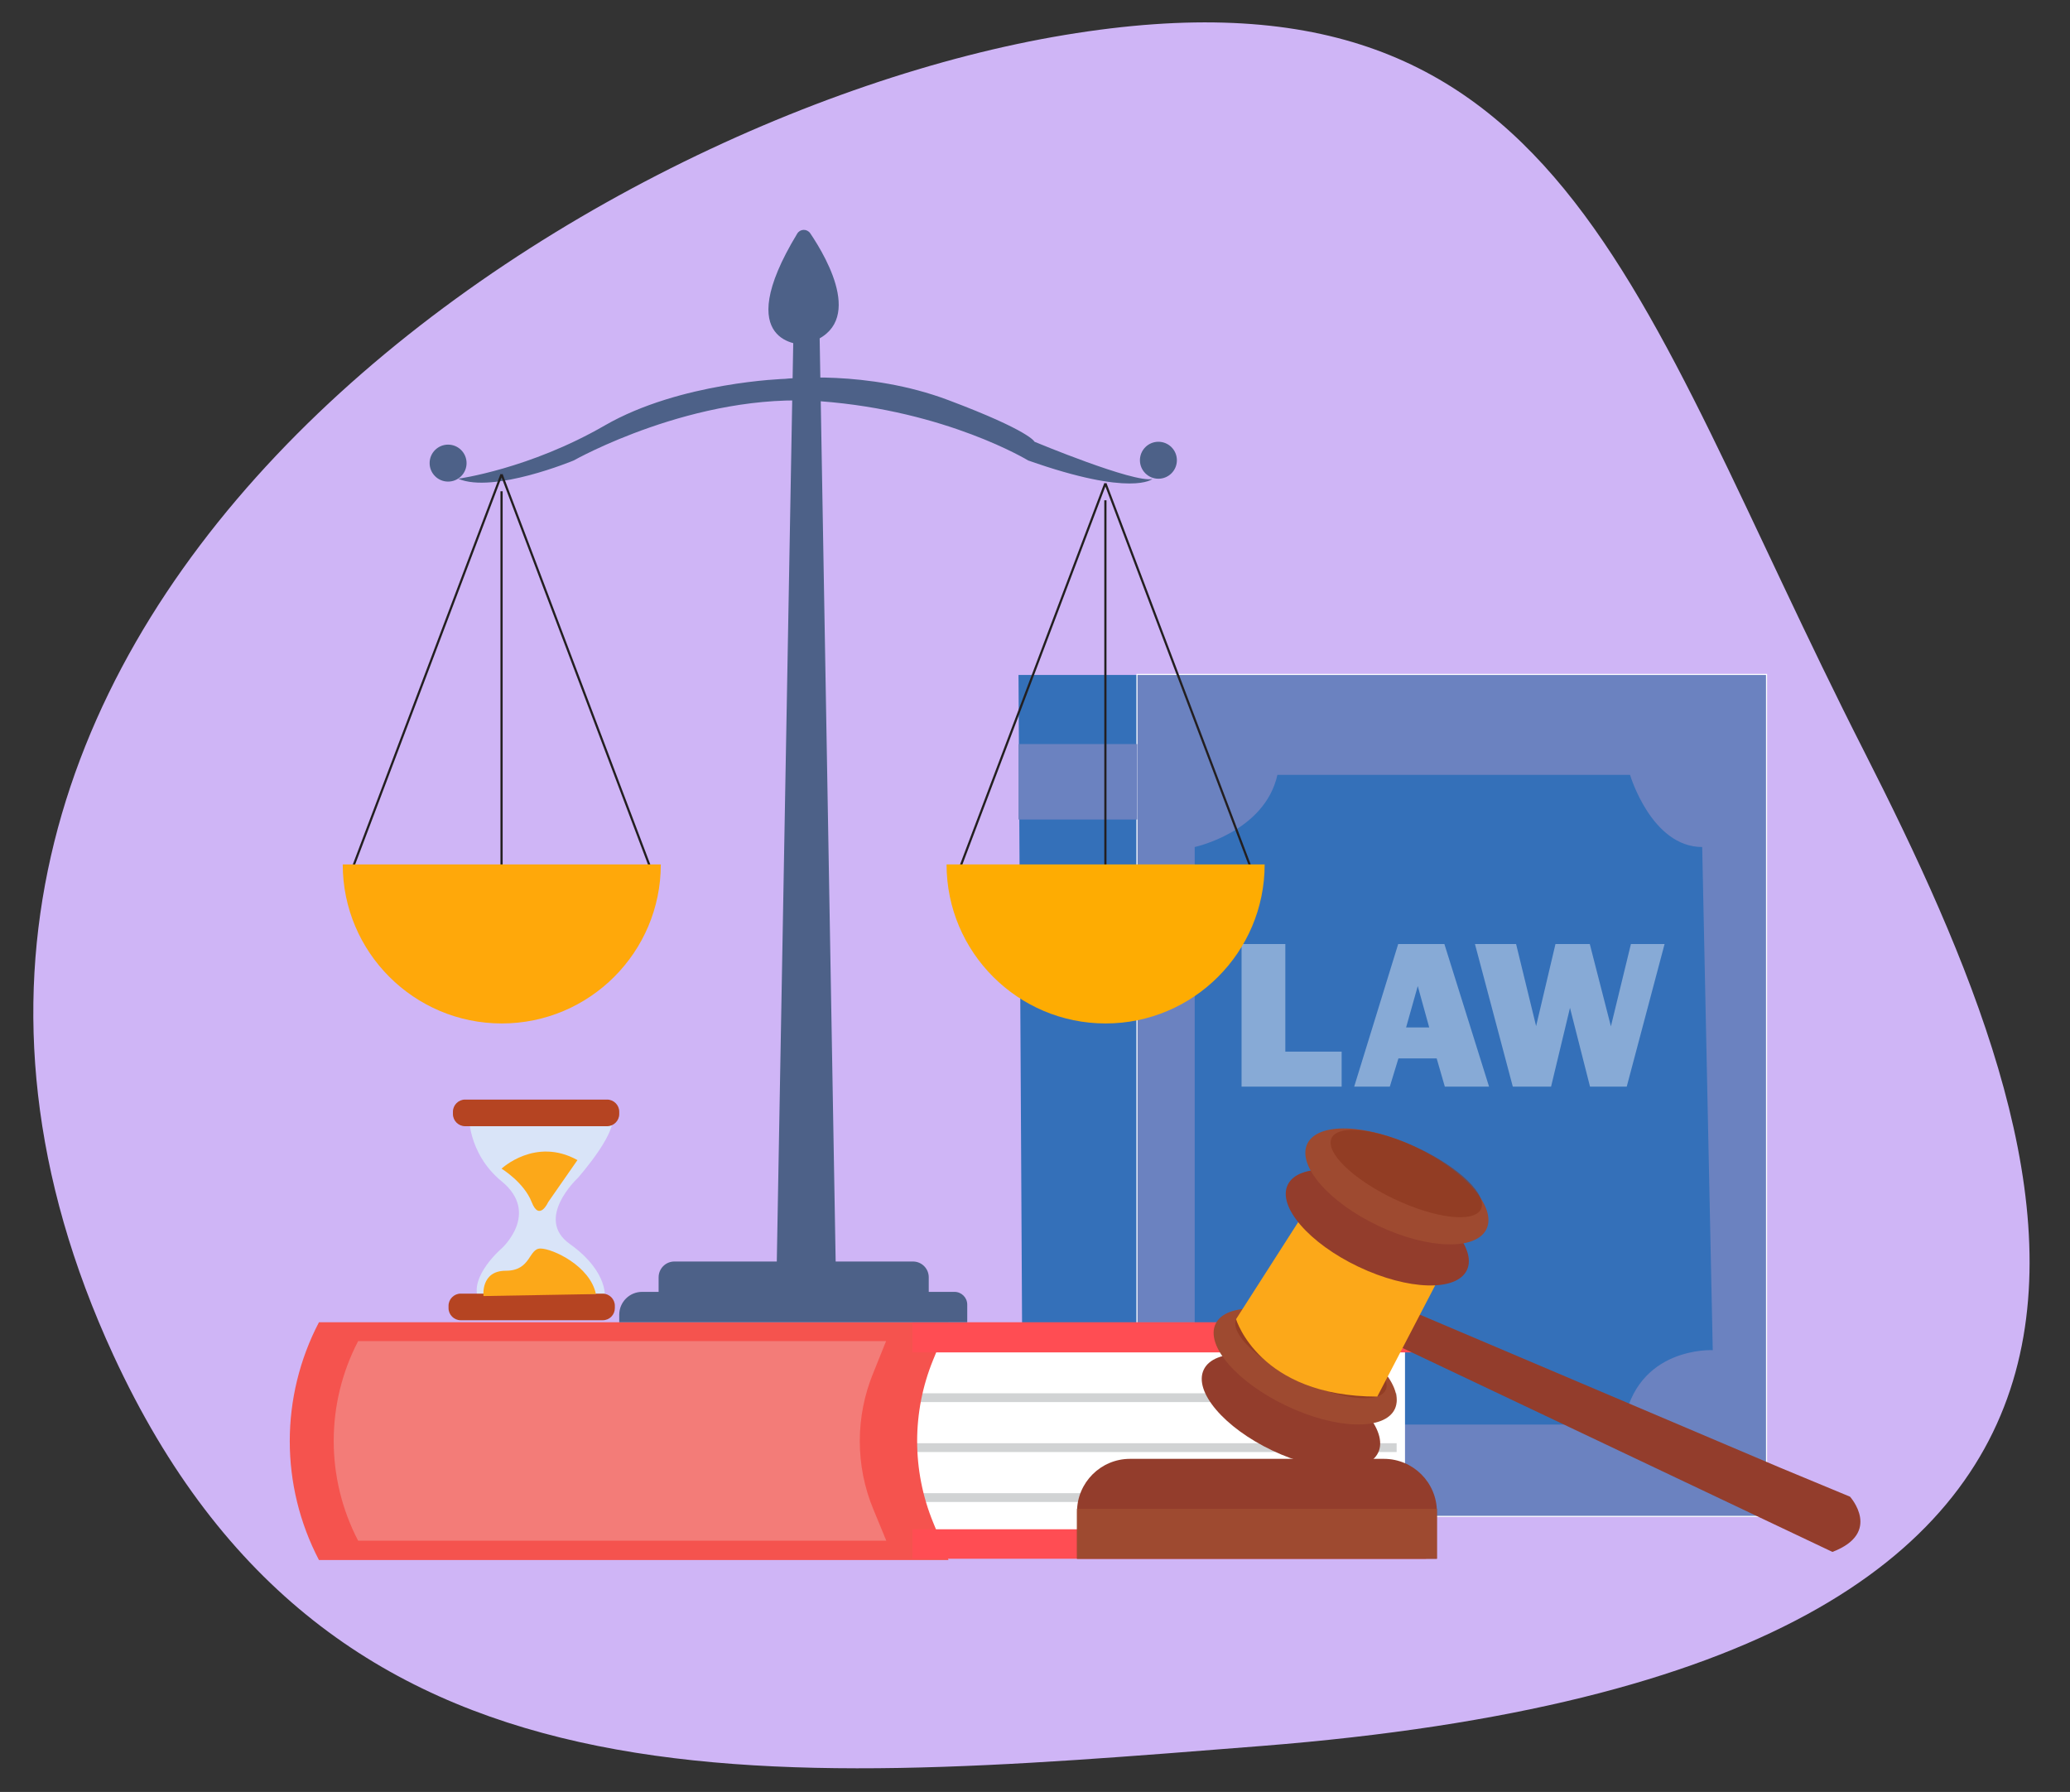 <svg version="1.1" id="Layer_1" xmlns="http://www.w3.org/2000/svg" x="0" y="0" viewBox="0 0 941 814.5" style="enable-background:new 0 0 941 814.5" xml:space="preserve"><rect x="0" y="0" width="941" height="814.5" fill="#333333" stroke="none"/><style>.st1{fill:#3470b9}.st3{fill:#6b82c0}.st5{fill:#fff}.st6{fill:none;stroke:#d1d3d4;stroke-width:4;stroke-miterlimit:10}.st8{fill:#ff4d53}.st10{fill:#933d2c}.st11{fill:#9e4a30}.st12{opacity:.63;fill:#8c361d}.st13{fill:#fca819}.st14{fill:#4d6188}.st15{fill:none;stroke:#231f20;stroke-miterlimit:10}.st19{fill:#b54422}</style><path d="M51.6 616.1c98.7 213.7 291.9 195.7 522 177.5 454.1-35.9 368.2-266.3 273.9-451.9C740.8 132 711.7-21.9 484 15.9S-100.1 287.8 51.6 616.1z" style="fill:#cfb5f6"/><path class="st1" d="M802.7 689H465.1L463 306.8h339.7z"/><path style="fill:none;stroke:#fff;stroke-miterlimit:10" d="M517.1 306.8h285.7V689H517.1z"/><path class="st3" d="M517.1 306.8h285.7V689H517.1z"/><path class="st1" d="M543.1 385s31.8-6.8 37.6-32.8H741s9.7 32.8 32.8 32.8l4.8 228.7s-34.7-1.9-40.5 33.8h-166s-2.9-31.8-29-29.9V385z"/><path class="st3" d="M463 338.2h54v34.3h-54z"/><g style="opacity:.41"><path class="st5" d="M609.9 478v15.9h-45.5v-64.8h19.9V478h25.6zM656.8 493.9l-3.7-12.8h-17.4l-3.9 12.8h-16.2l20-64.8h21l20.3 64.8h-20.1zM639.2 467h10.5l-5.2-18.8-5.3 18.8zM756.7 429.1l-17.2 64.8h-16.7l-9.1-35.8-8.6 35.8h-17.4l-17.2-64.8h18.7l9.1 37.3 8.8-37.3h15.6l9.6 37.4 9.1-37.4h15.3z"/></g><g><path class="st5" d="M407.1 607.8h231.6v91.9H407.1z"/><path class="st6" d="M415.6 635.3h219.3M415.6 658h219.3M415.6 680.7h219.3"/><path d="M431.2 709.1H145c-17.7-33.9-17.7-74.2 0-108.1h286.2l-7 17.1c-9.7 23.7-9.7 50.2 0 73.9l7 17.1z" style="fill:#f5534e"/><path class="st8" d="M414.8 601h228.9v13.7H414.8zM414.8 695.1h233.5v13.4H414.8z"/><path d="M402.9 700.3H162.8c-14.8-28.4-14.8-62.3 0-90.7h240L397 624c-8.2 19.9-8.2 42.2 0 62l5.9 14.3z" style="fill:#f37c78"/></g><g><ellipse transform="rotate(-64.591 586.841 641.362)" class="st10" cx="586.8" cy="641.4" rx="19.8" ry="43.9"/><ellipse transform="rotate(-64.591 593.331 621.101)" class="st11" cx="593.3" cy="621.1" rx="19.8" ry="45.1"/><ellipse transform="rotate(-64.591 595.917 615.657)" class="st12" cx="595.9" cy="615.7" rx="12.8" ry="37.6"/><path class="st10" d="m638.7 594.7 170.5 72.4 31.8 13.2s14.8 16.4-8 25.1l-200.1-94.9 5.8-15.8z"/><path class="st13" d="m595.9 546.5-34 53.1s10.4 35.2 64.2 35.2l28-53.8-58.2-34.5z"/><g><ellipse transform="rotate(-64.591 626.13 557.914)" class="st10" cx="626.1" cy="557.9" rx="19.8" ry="45.1"/><ellipse transform="rotate(-64.591 634.982 539.277)" class="st11" cx="635" cy="539.3" rx="19.8" ry="45.1"/><ellipse transform="rotate(-64.591 639.314 533.43)" class="st12" cx="639.3" cy="533.4" rx="12.8" ry="37.6"/></g></g><g><path class="st10" d="M653.1 708.5H489.6v-21.3c0-13.3 10.8-24.1 24.1-24.1h115.4c13.3 0 24.1 10.8 24.1 24.1v21.3z"/><path class="st11" d="M489.6 685.8h163.6v22.7H489.6z"/></g><g><path class="st14" d="M439.6 601H281.5v-3.4c0-5.7 4.6-10.4 10.4-10.4h142c3.2 0 5.8 2.6 5.8 5.8v8zM422.3 587.2H299.4v-6.6c0-4 3.2-7.2 7.2-7.2H415c4 0 7.2 3.2 7.2 7.2v6.6z"/><path class="st14" d="M360.8 144.7 353 580.2h27L372.3 136z"/><path class="st14" d="M365.2 156.6s-33.8.7-2.8-50.4c1.3-2.2 4.4-2.3 5.9-.2 7.9 11.7 26.3 43.5-3.1 50.6z"/><circle class="st14" cx="203.7" cy="210.5" r="8.4"/><circle class="st14" cx="526.6" cy="209.2" r="8.4"/><path class="st14" d="M208.3 217.6s32.3-4.4 66.6-24.2 82-21.2 82-21.2 37.2-4.3 74.3 9.7c37.2 14 39.1 18.9 39.1 18.9s45.3 18.9 53.6 16.9c0 0-9.2 8.3-56.5-8.4 0 0-37.1-22.6-94.3-26.9-57.1-4.3-112.3 26.9-112.3 26.9s-36.6 15.2-52.5 8.3z"/><path class="st15" d="m159 398 69-182.4M297 398l-69-182.4M228 223.3v172.8"/><g><path d="M300.4 392.9c0 39.9-32.4 72.3-72.3 72.3s-72.3-32.4-72.3-72.3" style="fill:#ffa80a"/></g><g><path class="st15" d="m433.5 402.1 69-182.4M571.5 402.1l-69-182.4M502.5 227.4v172.7"/><g><path d="M574.9 392.9c0 39.9-32.4 72.3-72.3 72.3s-72.3-32.4-72.3-72.3" style="fill:#feac02"/></g></g></g><g><path d="M213.1 505.9s-.9 18.1 15 31.1c17.6 14.5 0 30.4 0 30.4s-15 12.8-10.6 23.2h57.4s2.4-12.1-15.9-25.2c-16.2-11.5 3.6-29.9 3.6-29.9s21-23.6 14.7-29.7h-64.2z" style="fill:#d9e4f8"/><path class="st19" d="M276 511.9h-64.6c-3 0-5.5-2.5-5.5-5.5v-1.1c0-3 2.5-5.5 5.5-5.5H276c3 0 5.5 2.5 5.5 5.5v1.1c0 3-2.5 5.5-5.5 5.5zM274 600.1h-64.6c-3 0-5.5-2.5-5.5-5.5v-1.1c0-3 2.5-5.5 5.5-5.5H274c3 0 5.5 2.5 5.5 5.5v1.1c0 3-2.4 5.5-5.5 5.5z"/><path class="st13" d="M219.8 589.1s-1.4-11.5 10.1-11.5c11.6 0 10.3-10.1 15.8-10.1 5.4 0 22.5 7.8 25.2 20.7l-51.1.9zM228 531.2s15.4-14.5 34.5-3.9l-13.3 19.1s-4 9-7.5 0-13.7-15.2-13.7-15.2z"/></g></svg>